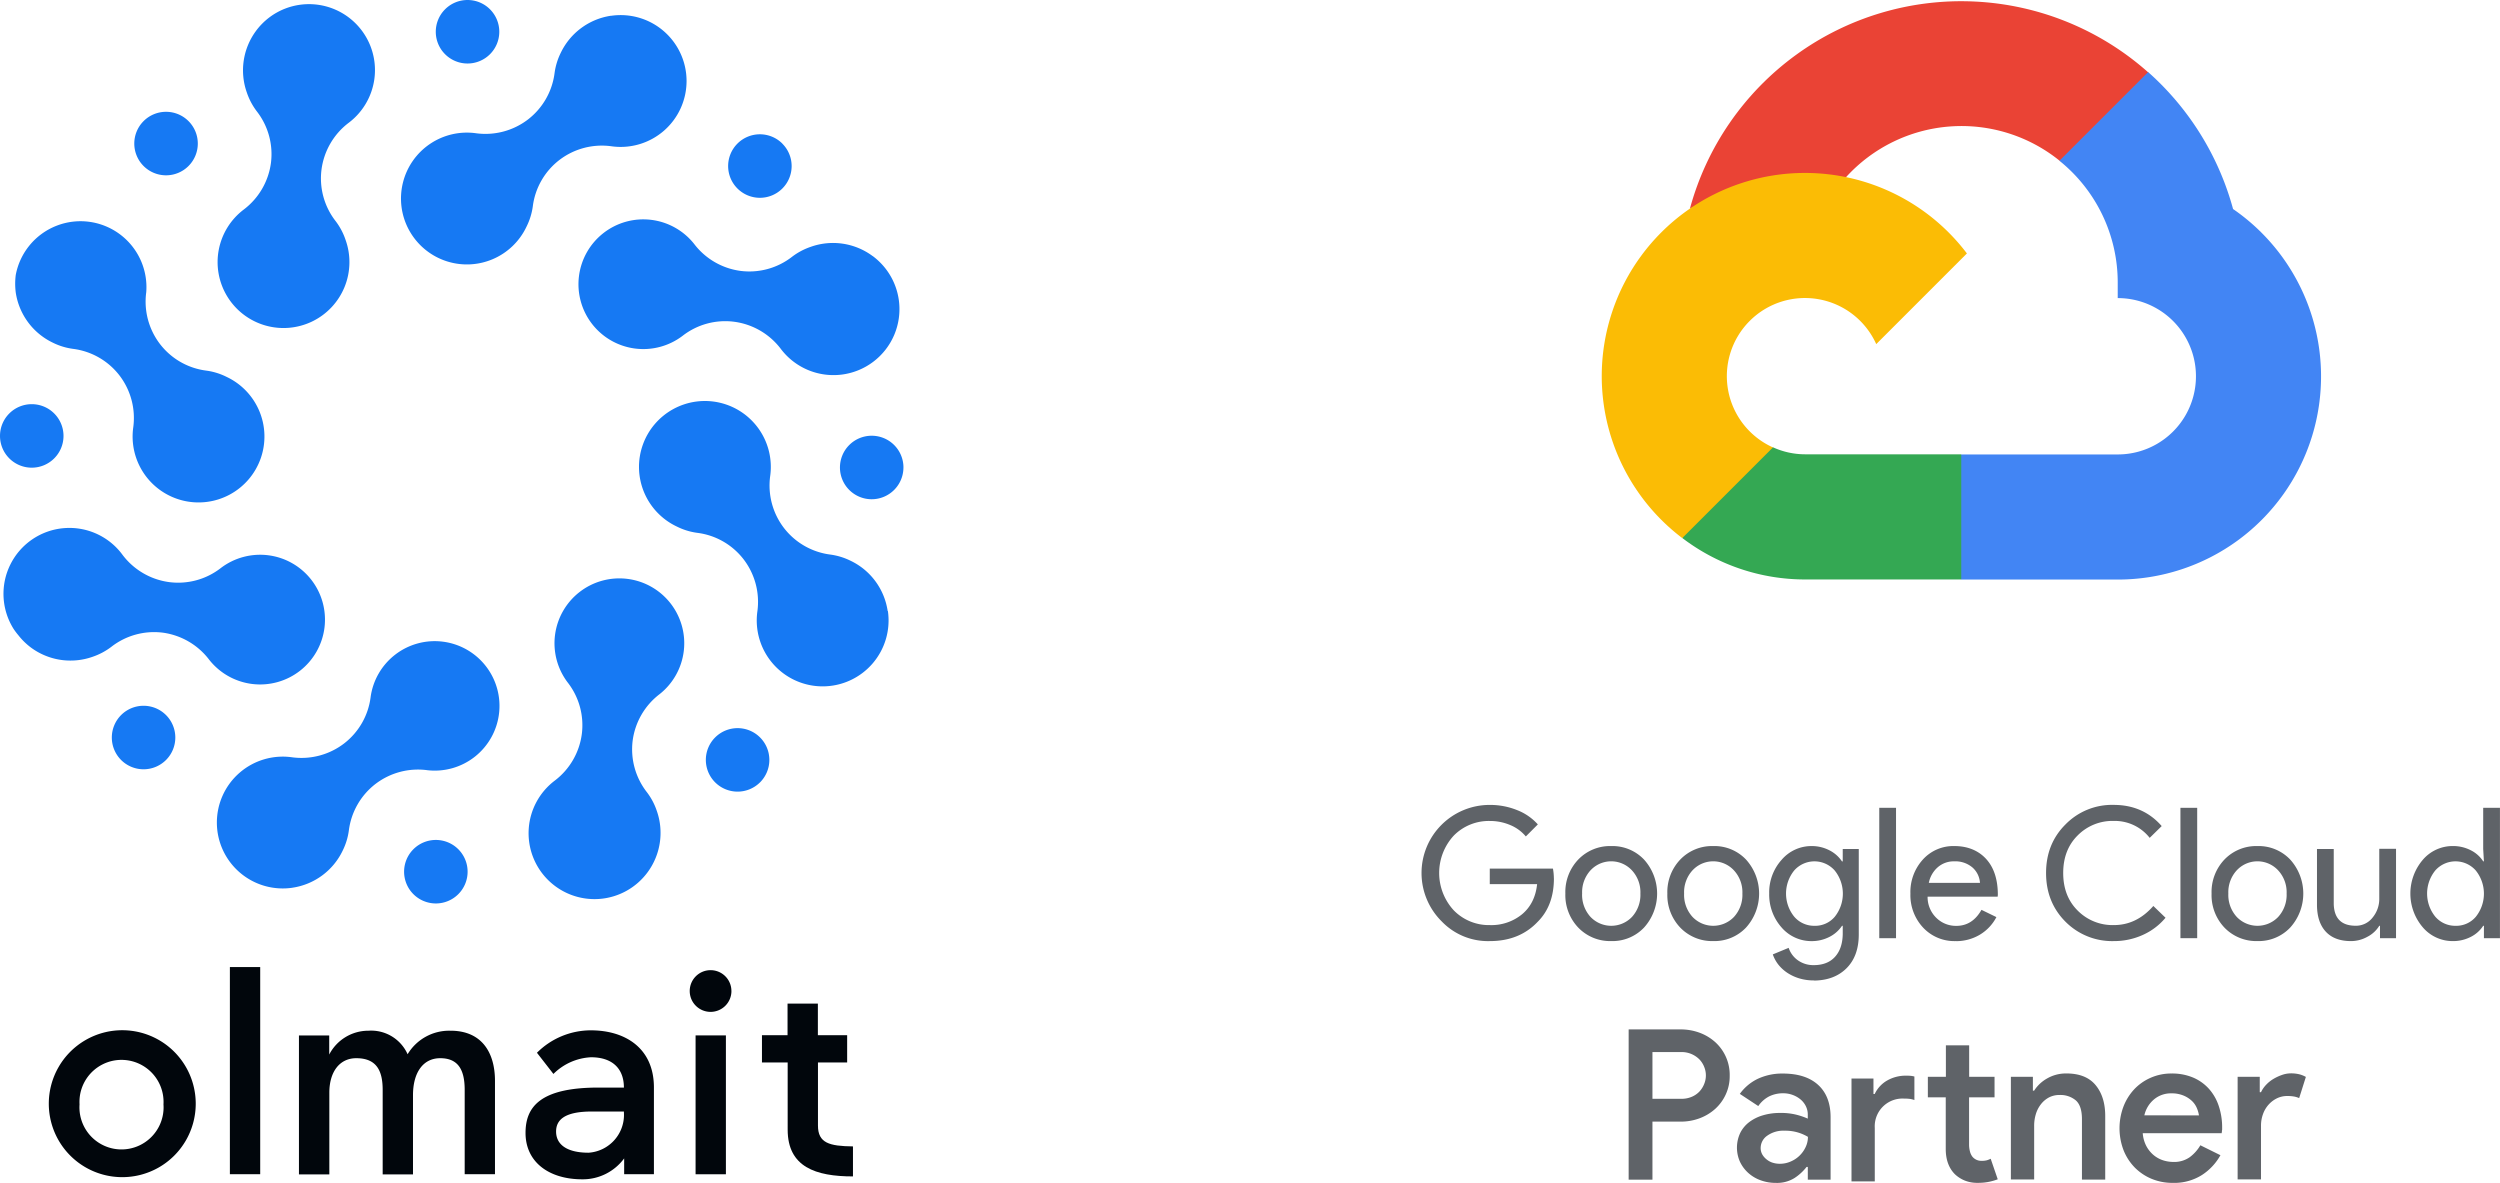 <svg xmlns="http://www.w3.org/2000/svg" viewBox="0 0 1062.06 502.53">
  <defs>
    <style>
      .cls-1 {
        fill: #ea4335;
      }

      .cls-2 {
        fill: #4285f4;
      }

      .cls-3 {
        fill: #34a853;
      }

      .cls-4 {
        fill: #fbbc05;
      }

      .cls-5 {
        fill: #5f6368;
      }

      .cls-6 {
        fill: #01060c;
      }

      .cls-7 {
        fill: #1679f3;
      }
    </style>
  </defs>
  <g id="Layer_2" data-name="Layer 2">
    <g id="Layer_2-2" data-name="Layer 2">
      <g>
        <path class="cls-1" d="M874.94,68.31l9.79.18L911.32,42l1.29-11.26a119.46,119.46,0,0,0-194.72,58c2.91-2,9.1-.51,9.1-.51l53.14-8.73s2.75-4.52,4.11-4.24A66.28,66.28,0,0,1,875,68.31Z"/>
        <path class="cls-2" d="M948.65,88.76a119.84,119.84,0,0,0-36.07-58.14L874.89,68.29A66.33,66.33,0,0,1,899.66,120v6.64a33.21,33.21,0,0,1,.05,66.42H833.24l-6.65,6.68v39.86l6.65,6.61h66.42a86.31,86.31,0,0,0,49-157.41Z"/>
        <path class="cls-3" d="M766.82,246.17h66.37V193H766.83a33,33,0,0,1-13.68-3L743.58,193,717,219.55l-2.33,9a86,86,0,0,0,52.18,17.62Z"/>
        <path class="cls-4" d="M766.82,73.47a86.31,86.31,0,0,0-52.15,155.12l38.52-38.52a33.19,33.19,0,1,1,43.88-43.88l38.52-38.52A86.25,86.25,0,0,0,766.82,73.47Z"/>
      </g>
      <g>
        <path class="cls-5" d="M691.89,501.09V437.32H714a23.08,23.08,0,0,1,8.06,1.42,20.63,20.63,0,0,1,6.63,4A18.77,18.77,0,0,1,734.82,457a18.43,18.43,0,0,1-1.65,7.88,18.75,18.75,0,0,1-4.5,6.19,20.63,20.63,0,0,1-6.63,4,22.63,22.63,0,0,1-8.06,1.42H702v24.67H691.89Zm22.35-34.29a11,11,0,0,0,4.45-.85,9.65,9.65,0,0,0,3.3-2.27,10.31,10.31,0,0,0,2-3.21,9.51,9.51,0,0,0,0-7.21,9.86,9.86,0,0,0-2-3.16,10.62,10.62,0,0,0-7.75-3.16H702V466.8Z"/>
        <path class="cls-5" d="M768,495.75h-.53a21.14,21.14,0,0,1-5.08,4.68,14,14,0,0,1-7.93,2.09,18.67,18.67,0,0,1-6.5-1.11,15.81,15.81,0,0,1-5.25-3.12,15.11,15.11,0,0,1-3.52-4.72,14.7,14.7,0,0,1,.09-12.24,13.1,13.1,0,0,1,3.83-4.63,18,18,0,0,1,5.83-2.89,25,25,0,0,1,7.3-1,26.42,26.42,0,0,1,7.3.85,30.48,30.48,0,0,1,4.45,1.56v-1.69a8,8,0,0,0-.85-3.65,8.7,8.7,0,0,0-2.32-2.89,11.5,11.5,0,0,0-7.26-2.54,13.31,13.31,0,0,0-5.92,1.29,12.69,12.69,0,0,0-4.68,4.14l-7.84-5.17a20.07,20.07,0,0,1,7.75-6.46,24.41,24.41,0,0,1,10.51-2.18q9.71,0,15,4.81t5.3,13.72v26.54H768V495.8Zm0-12.82a18.63,18.63,0,0,0-9.88-2.58,11.74,11.74,0,0,0-7.39,2.14,6.36,6.36,0,0,0-2.76,5.17,5.54,5.54,0,0,0,.71,2.81,7.32,7.32,0,0,0,1.83,2.09,7.69,7.69,0,0,0,2.58,1.39,10.14,10.14,0,0,0,3,.45,11.33,11.33,0,0,0,4.59-.94,12.24,12.24,0,0,0,6.37-6.1,10,10,0,0,0,1-4.36Z"/>
        <path class="cls-5" d="M795.89,464.76h.53a12.91,12.91,0,0,1,5.39-5.79,15.85,15.85,0,0,1,8-2,18.17,18.17,0,0,1,2.09.09,10.85,10.85,0,0,1,1.38.27v10a9.74,9.74,0,0,0-1.91-.49,18.2,18.2,0,0,0-2.45-.13,11.78,11.78,0,0,0-12.47,11.05,11.21,11.21,0,0,0,0,1.42v22.71h-9.89V458.18h9.33v6.59Zm30.73,1.42H819v-8.73h7.66V444.09h9.89v13.36h10.78v8.73H836.51v19.94a11.68,11.68,0,0,0,.36,3,6.09,6.09,0,0,0,1.07,2.29,4.88,4.88,0,0,0,3.83,1.74,8.8,8.8,0,0,0,2.23-.22,9.44,9.44,0,0,0,1.69-.67l3,8.73a23,23,0,0,1-8.55,1.51,14.07,14.07,0,0,1-5.52-1,13.51,13.51,0,0,1-4.19-2.72q-3.82-3.91-3.83-10.63v-22Z"/>
        <path class="cls-5" d="M863.62,463.33h.53a15.63,15.63,0,0,1,5.57-5.21,16,16,0,0,1,8.15-2.09q8.28,0,12.38,4.94c2.73,3.3,4.1,7.67,4.1,13.14v27h-9.89V475.45q0-5.7-2.63-8a10.16,10.16,0,0,0-6.9-2.27,9.43,9.43,0,0,0-4.54,1.07,10.69,10.69,0,0,0-3.38,2.89,12.7,12.7,0,0,0-2.14,4.19,16.87,16.87,0,0,0-.71,4.94v22.8h-9.89V457.46h9.35v5.88Z"/>
        <path class="cls-5" d="M943.34,490.67a23.65,23.65,0,0,1-7.84,8.46A22,22,0,0,1,923,502.51a22.94,22.94,0,0,1-9-1.74,21.76,21.76,0,0,1-7.17-4.85,22.31,22.31,0,0,1-4.72-7.35,26.2,26.2,0,0,1-.09-18.26,22.63,22.63,0,0,1,4.5-7.39,21.19,21.19,0,0,1,7-5,21.67,21.67,0,0,1,9.08-1.87,23,23,0,0,1,9,1.69,19.11,19.11,0,0,1,6.72,4.72,20.59,20.59,0,0,1,4.23,7.3,28.53,28.53,0,0,1,1.47,9.35v.8a3.57,3.57,0,0,0-.09.8,2.82,2.82,0,0,0-.09.71H910.29a14,14,0,0,0,1.51,5.43,12.94,12.94,0,0,0,3.07,3.83,12.13,12.13,0,0,0,4,2.23,14.37,14.37,0,0,0,4.36.71,11.48,11.48,0,0,0,7-2,17.11,17.11,0,0,0,4.54-5.08l8.46,4.19Zm-9.17-16.83a12.53,12.53,0,0,0-.85-3,9.07,9.07,0,0,0-2-3,11.64,11.64,0,0,0-3.56-2.36,13,13,0,0,0-5.3-1,11.19,11.19,0,0,0-7.35,2.54,12.4,12.4,0,0,0-4.14,6.81Z"/>
        <path class="cls-5" d="M950.61,457.45H960V464h.53a12,12,0,0,1,2.18-3.16,14.17,14.17,0,0,1,3.12-2.5,19.8,19.8,0,0,1,3.65-1.69,11.4,11.4,0,0,1,3.7-.66,15,15,0,0,1,3.65.4,11.56,11.56,0,0,1,2.76,1.11l-2.85,9a9.32,9.32,0,0,0-2.18-.67,16.4,16.4,0,0,0-2.89-.22,9.89,9.89,0,0,0-4.41,1,11.55,11.55,0,0,0-3.52,2.68,12.09,12.09,0,0,0-2.36,4,14.23,14.23,0,0,0-.85,4.92v22.83H950.6V457.46Z"/>
      </g>
      <g>
        <path class="cls-5" d="M660.14,373.11q0,11.61-6.89,18.49-7.74,8.2-20.34,8.2a27.23,27.23,0,0,1-20.42-8.35,28.93,28.93,0,0,1,20.4-49.5,30.5,30.5,0,0,1,11.52,2.17,23,23,0,0,1,8.9,6.11l-5.1,5.11a17.12,17.12,0,0,0-6.61-4.83,21.84,21.84,0,0,0-8.7-1.74A20.88,20.88,0,0,0,617.58,355a23.42,23.42,0,0,0,0,31.72A20.81,20.81,0,0,0,632.89,393a20.57,20.57,0,0,0,13.77-4.64q5.49-4.63,6.34-12.76H632.89V369h26.84a24.44,24.44,0,0,1,.39,4.18Z"/>
        <path class="cls-5" d="M665,379.61a20,20,0,0,1,5.49-14.46,18.71,18.71,0,0,1,14-5.72,18.48,18.48,0,0,1,13.92,5.72,21.55,21.55,0,0,1,0,28.92,18.45,18.45,0,0,1-13.92,5.72,18.73,18.73,0,0,1-14-5.72A20,20,0,0,1,665,379.61Zm7.12,0a13.88,13.88,0,0,0,3.56,9.9,12.16,12.16,0,0,0,17.19.45l.45-.45a13.88,13.88,0,0,0,3.56-9.9,13.66,13.66,0,0,0-3.56-9.82,12,12,0,0,0-17-.68c-.23.22-.46.44-.68.68A13.78,13.78,0,0,0,672.13,379.61Z"/>
        <path class="cls-5" d="M708.33,379.61a20,20,0,0,1,5.49-14.46,18.71,18.71,0,0,1,14-5.72,18.48,18.48,0,0,1,13.92,5.72,21.55,21.55,0,0,1,0,28.92,18.45,18.45,0,0,1-13.92,5.72,18.73,18.73,0,0,1-14-5.72A20,20,0,0,1,708.33,379.61Zm7.12,0a13.88,13.88,0,0,0,3.56,9.9,12.16,12.16,0,0,0,17.19.45l.45-.45a13.88,13.88,0,0,0,3.56-9.9,13.66,13.66,0,0,0-3.56-9.82,12,12,0,0,0-17-.68c-.23.22-.46.44-.68.68A13.78,13.78,0,0,0,715.45,379.61Z"/>
        <path class="cls-5" d="M770.59,416.51a21.34,21.34,0,0,1-6-.81,19.28,19.28,0,0,1-5.07-2.28,16.64,16.64,0,0,1-3.91-3.48,14.84,14.84,0,0,1-2.48-4.49l6.73-2.78a10.6,10.6,0,0,0,4,5.34,11.27,11.27,0,0,0,6.65,2q5.81,0,9-3.48t3.33-9.58v-3.64h-.31a14,14,0,0,1-5.45,4.76,16.36,16.36,0,0,1-7.46,1.74,16.71,16.71,0,0,1-12.76-5.8,21,21,0,0,1-5.26-14.39,20.7,20.7,0,0,1,5.24-14.31,16.64,16.64,0,0,1,12.76-5.88,16.23,16.23,0,0,1,7.46,1.74,14,14,0,0,1,5.45,4.76h.33v-5.26h6.81V397q0,9.12-5.18,14.31t-13.92,5.26Zm.23-23.21a10.87,10.87,0,0,0,8.59-3.79,15.71,15.71,0,0,0,0-19.72,11.47,11.47,0,0,0-17.18,0,15.6,15.6,0,0,0,0,19.64A11.1,11.1,0,0,0,770.82,393.3Z"/>
        <path class="cls-5" d="M805.48,343.18v55.38h-7.12V343.18Z"/>
        <path class="cls-5" d="M830.77,399.8A18.17,18.17,0,0,1,817,394.08a20.19,20.19,0,0,1-5.41-14.46,20.5,20.5,0,0,1,5.26-14.43,17.42,17.42,0,0,1,13.46-5.76c5.47,0,10.09,1.82,13.42,5.45s5,8.73,5,15.28l-.08.77H818.89a12.32,12.32,0,0,0,3.71,9,11.86,11.86,0,0,0,8.51,3.4q6.81,0,10.67-6.81l6.34,3.09a18.86,18.86,0,0,1-7.08,7.5,19.63,19.63,0,0,1-10.25,2.71ZM819.4,375.05h21.74a9.5,9.5,0,0,0-3.21-6.54,11.22,11.22,0,0,0-7.77-2.59,10.31,10.31,0,0,0-6.92,2.48,11.82,11.82,0,0,0-3.83,6.65Z"/>
        <path class="cls-5" d="M898,399.8a27.93,27.93,0,0,1-20.58-8.28q-8.2-8.28-8.2-20.65t8.2-20.58A27.61,27.61,0,0,1,898,341.94c8.26,0,15.13,3,20.34,9l-5.1,5A18.86,18.86,0,0,0,898,348.75a20.79,20.79,0,0,0-15.39,6.19q-6.11,6.1-6.11,15.93t6.11,15.93A20.86,20.86,0,0,0,898,393q9.68,0,16.79-8.12l5.18,5a26.85,26.85,0,0,1-9.67,7.31A29.5,29.5,0,0,1,898,399.8Z"/>
        <path class="cls-5" d="M933.42,343.18v55.38H926.3V343.18Z"/>
        <path class="cls-5" d="M939.53,379.61A20,20,0,0,1,945,365.15a18.71,18.71,0,0,1,14-5.72,18.48,18.48,0,0,1,13.92,5.72,21.55,21.55,0,0,1,0,28.92A18.45,18.45,0,0,1,959,399.79a18.73,18.73,0,0,1-14-5.72A20,20,0,0,1,939.53,379.61Zm7.12,0a13.88,13.88,0,0,0,3.56,9.9,12.16,12.16,0,0,0,17.19.45l.45-.45a13.88,13.88,0,0,0,3.56-9.9,13.66,13.66,0,0,0-3.56-9.82,12,12,0,0,0-17-.68c-.23.22-.46.44-.68.68A13.78,13.78,0,0,0,946.65,379.61Z"/>
        <path class="cls-5" d="M1017.89,398.56h-6.81V393.3h-.31a12.62,12.62,0,0,1-5,4.64,14.31,14.31,0,0,1-7,1.86q-7,0-10.71-4t-3.75-11.33v-23.8h7.12V384q.23,9.29,9.36,9.28a8.92,8.92,0,0,0,7.12-3.44,12.43,12.43,0,0,0,2.86-8.24v-21h7.12v37.93Z"/>
        <path class="cls-5" d="M1042,399.8a16.64,16.64,0,0,1-12.76-5.88,22.1,22.1,0,0,1,0-28.62,16.64,16.64,0,0,1,12.76-5.88,16.39,16.39,0,0,1,7.62,1.78,13.41,13.41,0,0,1,5.3,4.72h.31l-.31-5.26V343.18h7.12v55.38h-6.81V393.3h-.31a13.41,13.41,0,0,1-5.3,4.72,16.39,16.39,0,0,1-7.62,1.78Zm1.16-6.5a10.87,10.87,0,0,0,8.59-3.79,15.71,15.71,0,0,0,0-19.72,11.47,11.47,0,0,0-17.18,0,15.6,15.6,0,0,0,0,19.64A11.1,11.1,0,0,0,1043.18,393.3Z"/>
      </g>
      <g id="Group_10" data-name="Group 10">
        <g id="olmait">
          <g id="Group_1983" data-name="Group 1983">
            <path id="Path_2851" data-name="Path 2851" class="cls-6" d="M83.15,469.2a31.21,31.21,0,1,1,0-.65Zm-49.36,0a17.87,17.87,0,0,0,35.66,2.47,17,17,0,0,0,0-2.47,17.86,17.86,0,1,0-35.66-2.15h0a19.28,19.28,0,0,0,0,2.15Z"/>
            <path id="Path_2852" data-name="Path 2852" class="cls-6" d="M97.66,498.83v-88h12.88v88Z"/>
            <path id="Path_2853" data-name="Path 2853" class="cls-6" d="M210.28,459.16v39.67H197.41V463c0-8.13-2.49-13.45-10.39-13.45-7.32,0-11.57,6.14-11.57,15.7v33.65H162.57V463c0-8.13-2.59-13.45-11.22-13.45-7.08,0-11.44,5.78-11.44,14.64v34.71H127v-59h12.86V448a18.73,18.73,0,0,1,16.67-10.13,16.94,16.94,0,0,1,16.63,10,20.59,20.59,0,0,1,18.06-10C204.73,437.79,210.28,447.24,210.28,459.16Z"/>
            <path id="Path_2854" data-name="Path 2854" class="cls-6" d="M277.8,462v36.84H265.16v-6.73A21.82,21.82,0,0,1,247.34,501c-14,0-24.08-7.21-24.08-19.72,0-10.86,6-19.36,31.4-19.25h10.39c0-7.9-4.72-12.88-14-12.88a24.27,24.27,0,0,0-15.94,7.09l-7-9a32.43,32.43,0,0,1,22.78-9.53C265.28,437.67,277.8,445,277.8,462Zm-12.75,10.2h-13.7c-11.8,0-15.11,3.75-15.11,8.5,0,5.54,4.6,9,13.81,9a16.12,16.12,0,0,0,15-17.16,1.61,1.61,0,0,0,0-.31Z"/>
            <path id="Path_2855" data-name="Path 2855" class="cls-6" d="M310.73,421a8.86,8.86,0,1,1-8.87-8.85h0a8.85,8.85,0,0,1,8.86,8.84h0ZM295.5,498.87v-59h12.88v59Z"/>
            <path id="Path_2856" data-name="Path 2856" class="cls-6" d="M359.89,439.78v11.59h-12.4v26.8c0,7.43,4.83,8.73,14.87,8.85v12.75c-15.81,0-27.74-4-27.74-19.85V451.37H323.7V439.78h10.87V426.36h12.88v13.42Z"/>
          </g>
        </g>
        <g id="Group_9" data-name="Group 9">
          <g id="Group_1" data-name="Group 1">
            <g id="Path_1" data-name="Path 1">
              <path id="Path_2857" data-name="Path 2857" class="cls-7" d="M198.62,0a13.49,13.49,0,1,0,13.49,13.49h0A13.49,13.49,0,0,0,198.62,0Z"/>
            </g>
            <g id="Path_2" data-name="Path 2">
              <path id="Path_2858" data-name="Path 2858" class="cls-7" d="M259.55,6.69a28.25,28.25,0,0,0-21.35,15.8,27.76,27.76,0,0,0-2.61,8.59,29.58,29.58,0,0,1-11.27,19.66h0a29.73,29.73,0,0,1-22.08,5.87,28,28,0,1,0,21.44,39.67,27.68,27.68,0,0,0,2.68-8.69A29.5,29.5,0,0,1,237.6,68h0a29.69,29.69,0,0,1,22.08-5.87,28,28,0,1,0-.13-55.41Z"/>
            </g>
          </g>
          <g id="Group_2" data-name="Group 2">
            <g id="Path_3" data-name="Path 3">
              <path id="Path_2859" data-name="Path 2859" class="cls-7" d="M332.36,61a13.49,13.49,0,1,0,0,19.08h0a13.47,13.47,0,0,0,0-19.05h0Z"/>
            </g>
            <g id="Path_4" data-name="Path 4">
              <path id="Path_2860" data-name="Path 2860" class="cls-7" d="M370.71,108.78a28.22,28.22,0,0,0-26.29-3.92,27.85,27.85,0,0,0-7.94,4.23,29.52,29.52,0,0,1-21.85,6h0a29.7,29.7,0,0,1-19.74-11.46,27.55,27.55,0,1,0-4.86,39,29.48,29.48,0,0,1,21.86-5.94h0a29.73,29.73,0,0,1,19.77,11.46A28,28,0,1,0,376.5,114.5a28.34,28.34,0,0,0-5.75-5.72Z"/>
            </g>
          </g>
          <g id="Group_3" data-name="Group 3">
            <g id="Path_5" data-name="Path 5">
              <path id="Path_2861" data-name="Path 2861" class="cls-7" d="M383.81,198.6a13.49,13.49,0,1,0-13.49,13.49h0a13.5,13.5,0,0,0,13.48-13.48Z"/>
            </g>
            <g id="Path_6" data-name="Path 6">
              <path id="Path_2862" data-name="Path 2862" class="cls-7" d="M377.1,259.56a28.2,28.2,0,0,0-15.8-21.36,27.79,27.79,0,0,0-8.58-2.61,29.58,29.58,0,0,1-19.66-11.27h0a29.66,29.66,0,0,1-5.87-22.07,28,28,0,1,0-39.67,21.43,27.28,27.28,0,0,0,8.68,2.68,29.47,29.47,0,0,1,19.69,11.24h0a29.69,29.69,0,0,1,5.87,22.08,28,28,0,1,0,55.44-.09Z"/>
            </g>
          </g>
          <g id="Group_4" data-name="Group 4">
            <g id="Path_7" data-name="Path 7">
              <path id="Path_2863" data-name="Path 2863" class="cls-7" d="M322.89,332.36a13.49,13.49,0,1,0-19.08,0h0a13.5,13.5,0,0,0,19.07,0Z"/>
            </g>
            <g id="Path_8" data-name="Path 8">
              <path id="Path_2864" data-name="Path 2864" class="cls-7" d="M275,370.71A28.17,28.17,0,0,0,279,344.42a27.18,27.18,0,0,0-4.23-7.93,29.62,29.62,0,0,1-6-21.85h0a29.68,29.68,0,0,1,11.46-19.76,27.56,27.56,0,1,0-39-4.87,29.53,29.53,0,0,1,5.94,21.84h0a29.7,29.7,0,0,1-11.47,19.76A28,28,0,1,0,275,370.71Z"/>
            </g>
          </g>
          <g id="Group_5" data-name="Group 5">
            <g id="Path_9" data-name="Path 9">
              <path id="Path_2865" data-name="Path 2865" class="cls-7" d="M185.16,383.81a13.49,13.49,0,1,0-13.49-13.49h0A13.49,13.49,0,0,0,185.16,383.81Z"/>
            </g>
            <g id="Path_10" data-name="Path 10">
              <path id="Path_2866" data-name="Path 2866" class="cls-7" d="M124.25,377.12a28.21,28.21,0,0,0,21.35-15.8,27.5,27.5,0,0,0,2.61-8.59,29.62,29.62,0,0,1,11.27-19.66h0a29.73,29.73,0,0,1,22.08-5.87,27.5,27.5,0,1,0-24.12-31,29.48,29.48,0,0,1-11.24,19.63h0a29.79,29.79,0,0,1-22.08,5.89,28,28,0,1,0,.13,55.41Z"/>
            </g>
          </g>
          <g id="Group_6" data-name="Group 6">
            <g id="Path_11" data-name="Path 11">
              <path id="Path_2867" data-name="Path 2867" class="cls-7" d="M51.45,322.86a13.49,13.49,0,1,0,0-19.08h0A13.51,13.51,0,0,0,51.45,322.86Z"/>
            </g>
            <g id="Path_12" data-name="Path 12">
              <path id="Path_2868" data-name="Path 2868" class="cls-7" d="M13.1,275.06A28.22,28.22,0,0,0,39.39,279a27.79,27.79,0,0,0,7.93-4.23,29.58,29.58,0,0,1,21.85-6h0a29.78,29.78,0,0,1,19.72,11.53,27.55,27.55,0,1,0,4.86-38.94,29.51,29.51,0,0,1-21.83,5.94h0a29.77,29.77,0,0,1-19.77-11.46A28,28,0,0,0,5.74,267.12a27.7,27.7,0,0,0,2,2.67A28.55,28.55,0,0,0,13.1,275.06Z"/>
            </g>
          </g>
          <g id="Group_7" data-name="Group 7">
            <g id="Path_13" data-name="Path 13">
              <path id="Path_2869" data-name="Path 2869" class="cls-7" d="M0,185.19A13.49,13.49,0,1,0,13.49,171.7h0A13.49,13.49,0,0,0,0,185.19Z"/>
            </g>
            <g id="Path_14" data-name="Path 14">
              <path id="Path_2870" data-name="Path 2870" class="cls-7" d="M6.69,124.25a28.25,28.25,0,0,0,15.8,21.35,27.5,27.5,0,0,0,8.59,2.61,29.58,29.58,0,0,1,19.66,11.27h0a29.73,29.73,0,0,1,5.87,22.08,28,28,0,1,0,39.67-21.44,27.34,27.34,0,0,0-8.69-2.68A29.48,29.48,0,0,1,68,146.2h0a29.69,29.69,0,0,1-5.87-22.08,28,28,0,0,0-55.44-7.29,28.72,28.72,0,0,0,0,7.41Z"/>
            </g>
          </g>
          <g id="Group_8" data-name="Group 8">
            <g id="Path_15" data-name="Path 15">
              <path id="Path_2871" data-name="Path 2871" class="cls-7" d="M61,51.45a13.49,13.49,0,1,0,19.08,0h0a13.49,13.49,0,0,0-19.08,0Z"/>
            </g>
            <g id="Path_16" data-name="Path 16">
              <path id="Path_2872" data-name="Path 2872" class="cls-7" d="M108.78,13.1a28.19,28.19,0,0,0-3.89,26.29,27.89,27.89,0,0,0,4.22,7.93,29.58,29.58,0,0,1,6,21.85h0A29.73,29.73,0,0,1,103.58,89a28,28,0,1,0,43.21,12.87,27.63,27.63,0,0,0-4.26-8A29.52,29.52,0,0,1,136.59,72h0a29.73,29.73,0,0,1,11.46-19.77A28,28,0,1,0,114.5,7.34a28.34,28.34,0,0,0-5.72,5.75Z"/>
            </g>
          </g>
        </g>
      </g>
    </g>
  </g>
</svg>
